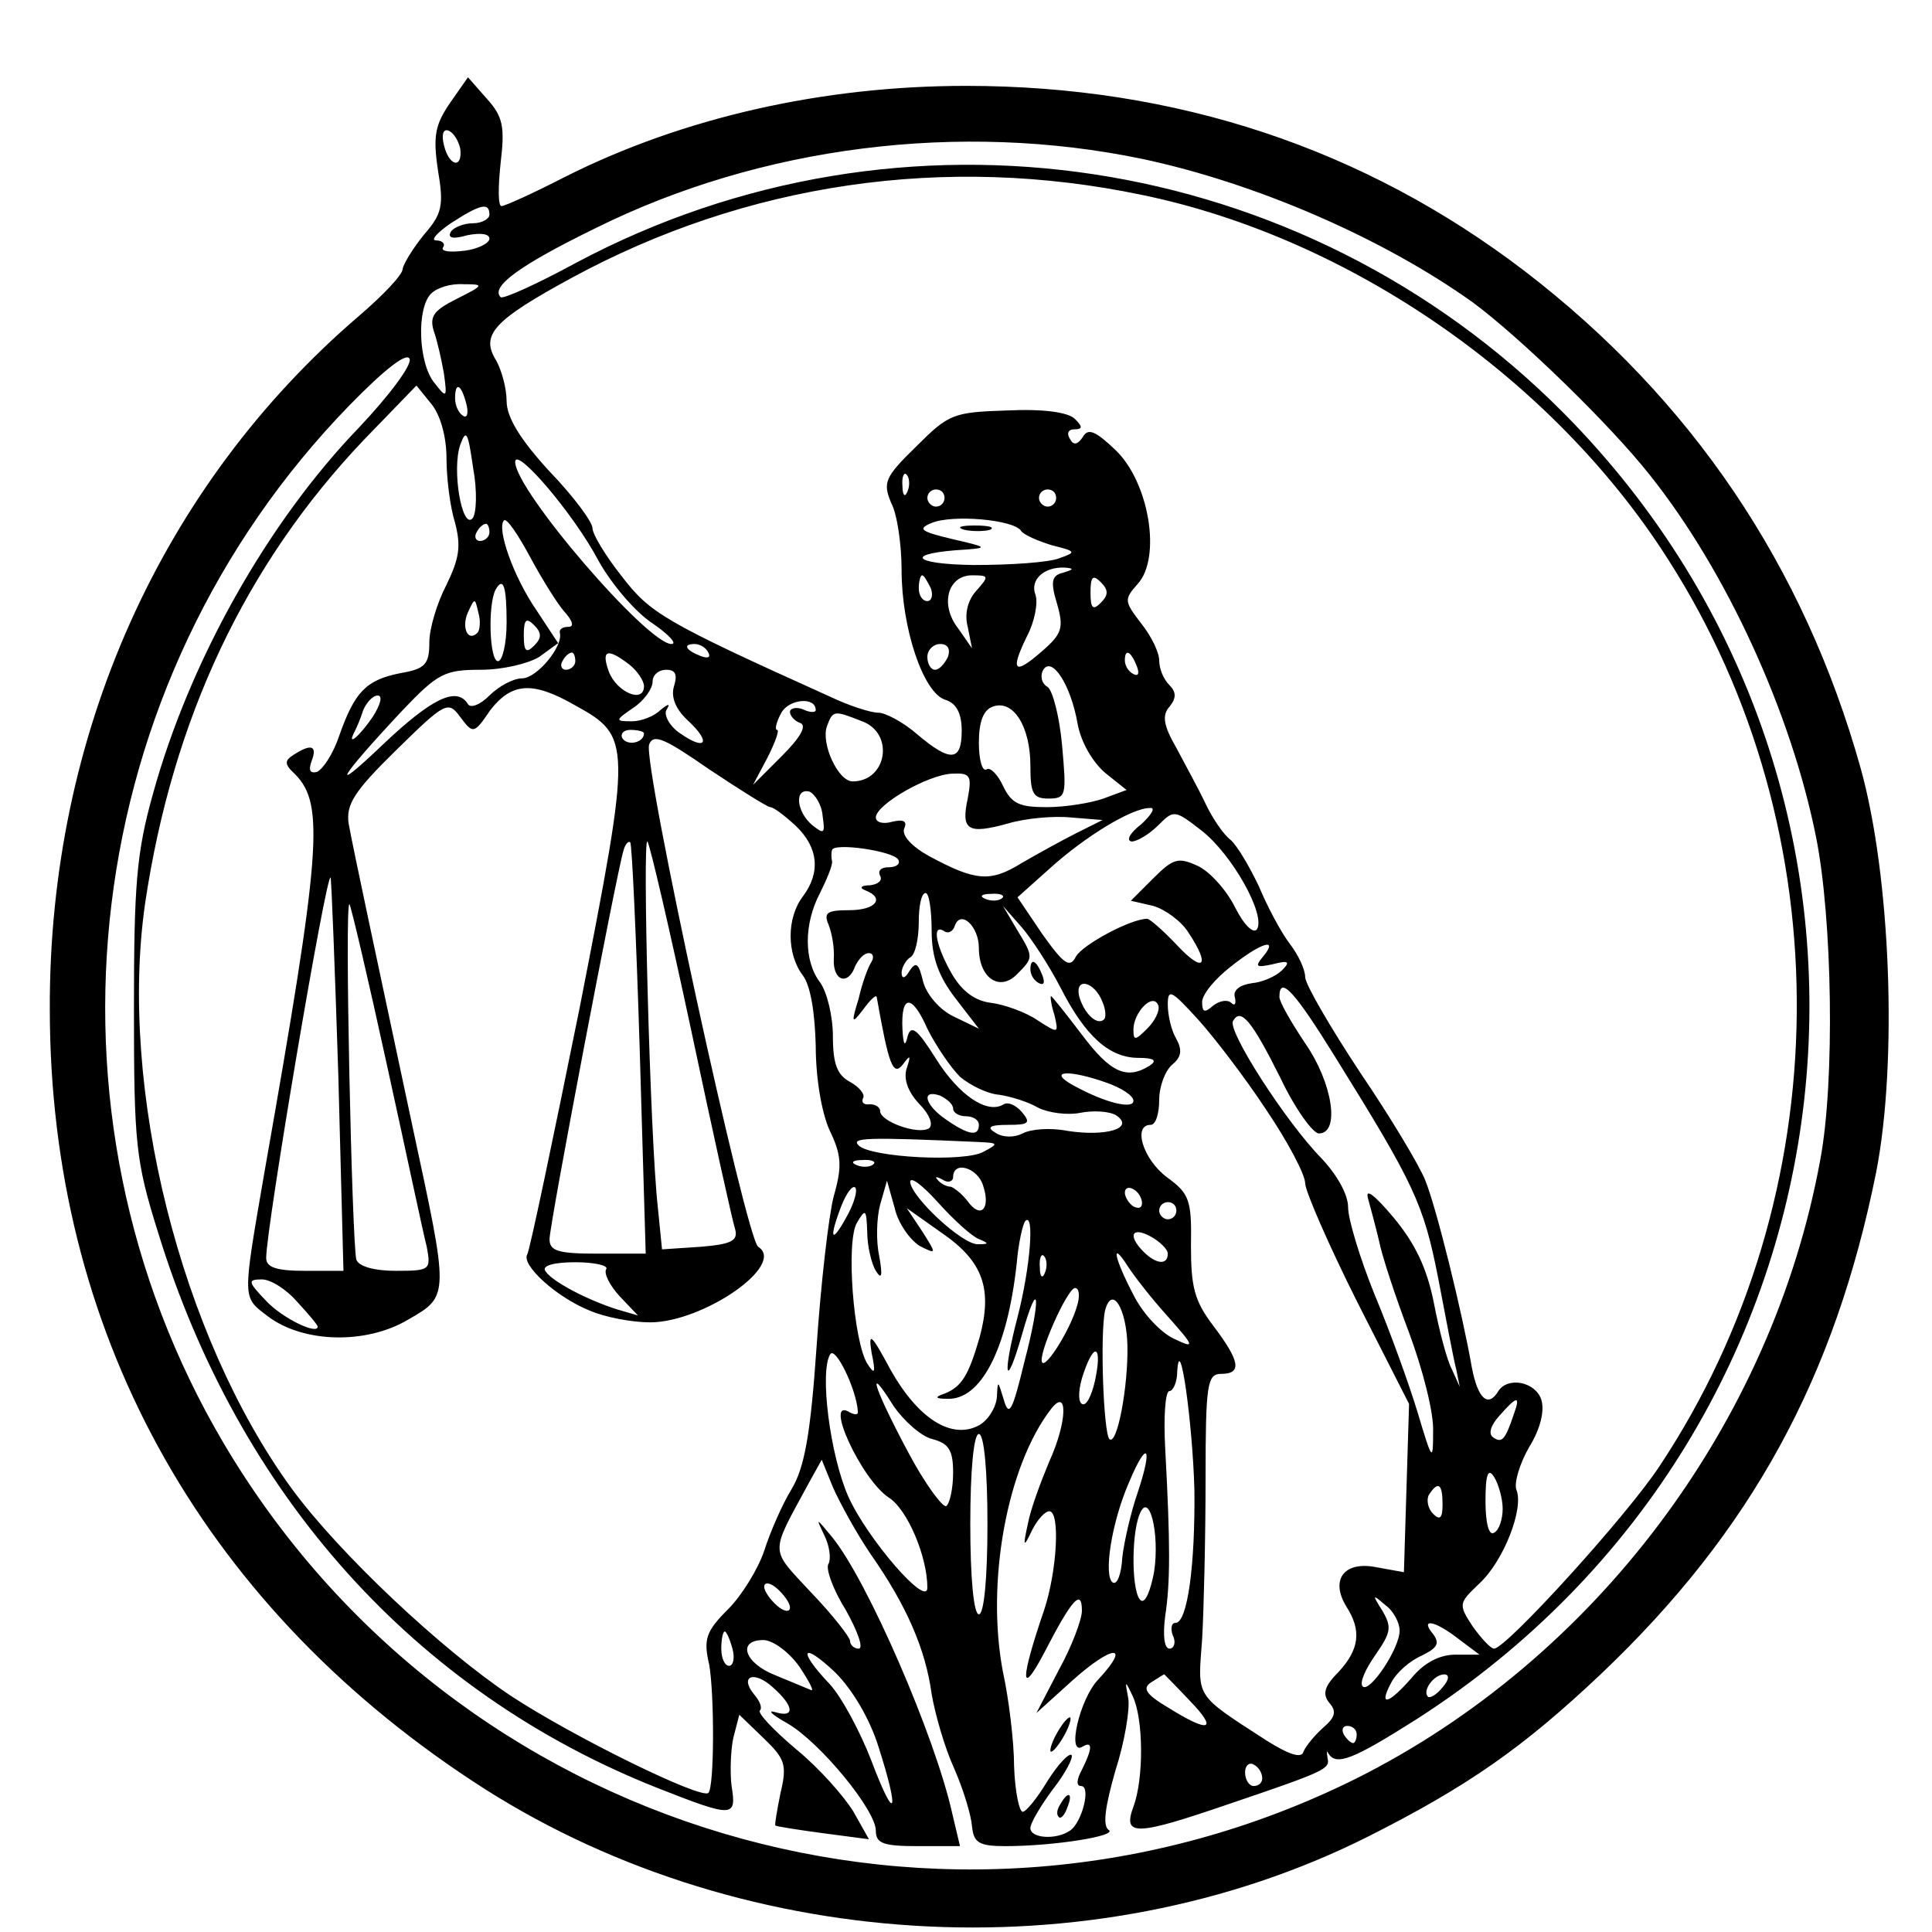 <?xml version="1.0" standalone="no"?>
<!DOCTYPE svg PUBLIC "-//W3C//DTD SVG 20010904//EN"
 "http://www.w3.org/TR/2001/REC-SVG-20010904/DTD/svg10.dtd">
<svg version="1.0" xmlns="http://www.w3.org/2000/svg"
 width="225pt" height="225pt" viewBox="0 0 225 225"
 preserveAspectRatio="xMidYMid meet">
<g transform="translate(0,225) scale(0.1,-0.1)"
fill="#000000" stroke="none">
<path d="M524 2130 c-17 -25 -20 -38 -14 -78 7 -41 5 -51 -16 -75 -13 -16 -24
-34 -25 -40 0 -7 -23 -31 -51 -55 -231 -198 -361 -489 -360 -807 0 -372 173
-689 492 -899 304 -201 720 -227 1043 -65 117 59 181 104 271 189 176 167 273
346 321 585 25 128 17 344 -18 470 -66 236 -197 430 -391 579 -187 143 -406
216 -651 216 -167 0 -330 -37 -467 -106 -37 -19 -70 -34 -74 -34 -4 0 -4 22
-1 50 5 42 3 54 -16 75 l-22 25 -21 -30z m12 -53 c3 -24 -13 -21 -19 4 -3 12
-1 19 5 17 6 -2 12 -12 14 -21z m794 -12 c132 -28 280 -92 385 -167 53 -39
159 -141 207 -202 89 -112 164 -276 193 -421 19 -95 22 -284 5 -375 -56 -308
-263 -583 -542 -722 -474 -235 -1049 -64 -1318 392 -228 387 -168 884 147
1208 42 43 67 62 70 54 3 -7 -24 -43 -59 -80 -106 -110 -197 -271 -240 -427
-19 -68 -22 -105 -22 -250 0 -157 2 -177 28 -260 94 -306 299 -535 581 -647
89 -35 93 -35 87 2 -2 16 -1 42 2 56 l7 27 28 -27 c25 -24 28 -31 20 -64 -4
-20 -7 -37 -6 -38 1 -1 26 -5 56 -9 l53 -7 -18 32 c-11 18 -40 51 -67 73 -26
22 -45 42 -42 45 3 3 0 11 -7 19 -17 21 0 28 22 8 25 -22 26 -36 3 -29 -10 3
-4 -3 14 -13 38 -22 103 -101 103 -125 0 -15 9 -18 49 -18 l49 0 -9 38 c-20
90 -99 272 -140 322 -19 23 -19 23 -9 2 6 -12 8 -27 5 -33 -4 -5 5 -30 20 -54
14 -25 21 -45 15 -45 -5 0 -10 4 -10 9 0 4 -20 30 -45 56 -49 53 -49 43 -3
128 l15 27 13 -32 c8 -18 27 -53 44 -78 42 -60 64 -111 71 -163 4 -23 15 -62
26 -86 11 -25 20 -55 21 -68 2 -19 8 -23 39 -23 56 0 132 12 120 19 -7 5 -4
27 8 69 11 34 17 72 15 84 -4 21 -4 22 5 3 13 -27 13 -97 1 -129 -13 -35 3
-34 111 3 115 39 118 41 115 54 -1 7 -1 9 1 5 9 -15 29 -7 103 40 532 341 614
1074 171 1521 -304 306 -771 377 -1150 175 -46 -25 -86 -43 -88 -40 -12 12 22
37 110 80 193 96 425 125 637 81z m0 -42 c242 -50 479 -214 613 -425 203 -317
199 -740 -10 -1055 -38 -58 -179 -213 -193 -213 -4 0 -15 12 -25 26 -17 26
-16 27 8 50 28 26 52 87 43 109 -3 8 4 31 15 50 13 21 18 42 14 55 -7 21 -39
27 -50 10 -12 -20 -24 -9 -31 28 -11 63 -41 185 -54 217 -6 16 -40 73 -76 126
-35 53 -64 103 -64 111 0 9 -8 26 -18 39 -10 13 -26 43 -36 67 -11 23 -25 47
-33 54 -8 6 -21 25 -29 42 -8 17 -24 46 -34 65 -15 26 -17 38 -8 48 8 10 8 17
0 25 -7 7 -12 19 -12 29 0 9 -9 28 -21 43 -20 26 -20 28 -4 46 28 31 13 119
-26 156 -23 22 -32 26 -38 15 -6 -9 -11 -10 -15 -2 -4 6 -2 11 5 11 10 0 10 3
1 12 -8 8 -37 12 -79 10 -63 -2 -68 -4 -106 -42 -37 -36 -39 -42 -29 -66 7
-13 12 -49 12 -78 0 -67 25 -143 51 -151 13 -4 19 -16 19 -36 0 -36 -13 -37
-52 -4 -16 14 -37 25 -45 25 -9 0 -34 8 -57 19 -193 87 -209 97 -242 140 -19
24 -34 49 -34 56 0 7 -22 37 -50 66 -34 37 -50 63 -50 82 0 15 -6 36 -12 47
-19 30 -3 47 87 96 204 111 436 145 665 97z m-760 -23 c0 -5 -9 -10 -19 -10
-11 0 -23 -5 -26 -10 -4 -7 2 -9 19 -4 15 3 26 2 26 -4 0 -5 -13 -12 -29 -14
-17 -2 -28 -1 -25 4 3 4 -1 8 -8 8 -7 0 1 9 17 20 34 22 45 25 45 10z m-38
-98 c-26 -13 -32 -20 -27 -37 4 -11 9 -33 12 -50 4 -29 3 -29 -11 -11 -19 23
-21 87 -4 104 7 7 23 12 38 11 24 0 24 -1 -8 -17z m-12 -186 c0 -22 4 -56 10
-75 7 -27 5 -41 -10 -72 -11 -21 -20 -51 -20 -67 0 -26 -5 -31 -34 -36 -40 -8
-53 -22 -71 -73 -7 -21 -19 -39 -26 -42 -8 -2 -10 2 -6 13 7 18 -1 20 -21 7
-11 -7 -11 -11 2 -23 34 -35 30 -89 -36 -463 -26 -151 -26 -145 4 -168 41 -31
114 -33 163 -4 49 28 48 27 5 227 -40 188 -68 318 -74 351 -3 22 6 37 55 85
58 57 61 58 75 39 15 -20 16 -20 35 8 25 32 49 34 98 6 67 -37 67 -41 6 -353
-31 -153 -58 -282 -61 -287 -7 -12 33 -49 72 -65 18 -8 50 -14 71 -14 62 0
159 67 126 88 -14 9 -135 564 -127 585 5 13 18 7 70 -29 36 -24 68 -44 71 -44
4 0 17 -10 30 -22 26 -25 29 -54 8 -82 -19 -25 -19 -67 0 -92 9 -12 14 -43 15
-82 0 -38 7 -78 16 -98 14 -29 15 -42 5 -77 -6 -23 -15 -102 -20 -175 -7 -102
-14 -141 -29 -166 -11 -18 -25 -50 -32 -72 -7 -21 -26 -52 -42 -68 -26 -26
-29 -35 -22 -65 6 -35 6 -142 -1 -149 -8 -8 -157 65 -230 113 -81 54 -200 166
-255 241 -130 178 -202 467 -171 682 32 215 117 395 255 540 l61 63 17 -21
c11 -13 18 -39 18 -64z m23 64 c3 -11 1 -18 -4 -14 -5 3 -9 12 -9 20 0 20 7
17 13 -6z m7 -134 c-12 -12 -24 57 -14 86 7 19 9 15 15 -27 5 -27 4 -54 -1
-59z m147 -49 c15 -27 43 -60 63 -73 19 -13 29 -24 22 -24 -28 0 -182 179
-182 212 0 19 68 -60 97 -115z m360 81 c-3 -8 -6 -5 -6 6 -1 11 2 17 5 13 3
-3 4 -12 1 -19z m43 -8 c0 -5 -4 -10 -10 -10 -5 0 -10 5 -10 10 0 6 5 10 10
10 6 0 10 -4 10 -10z m130 0 c0 -5 -4 -10 -10 -10 -5 0 -10 5 -10 10 0 6 5 10
10 10 6 0 10 -4 10 -10z m-573 -132 c10 -11 12 -18 5 -18 -7 0 -11 -3 -10 -7
4 -16 -27 -53 -44 -53 -10 0 -27 -9 -38 -20 -11 -11 -22 -15 -25 -10 -13 21
-42 7 -99 -47 -65 -62 -51 -39 23 40 41 43 49 47 91 47 25 0 55 7 68 15 l22
16 -25 38 c-27 39 -47 96 -38 105 3 3 16 -16 30 -42 14 -26 32 -55 40 -64z
m532 94 c3 -5 20 -12 36 -17 28 -7 29 -8 9 -15 -12 -5 -57 -8 -100 -8 -74 1
-81 14 -9 18 26 2 24 3 -15 12 -38 9 -42 12 -25 19 24 10 95 4 104 -9z m-619
-2 c0 -5 -5 -10 -11 -10 -5 0 -7 5 -4 10 3 6 8 10 11 10 2 0 4 -4 4 -10z m668
-47 c-13 -3 -15 -10 -7 -36 8 -28 6 -35 -17 -55 -33 -29 -38 -24 -18 17 9 17
13 39 10 48 -7 18 10 33 34 32 11 -1 11 -2 -2 -6z m-154 -18 c3 -8 1 -15 -4
-15 -6 0 -10 7 -10 15 0 8 2 15 4 15 2 0 6 -7 10 -15z m53 -3 c-10 -11 -14
-27 -10 -42 l5 -25 -16 23 c-22 28 -12 62 16 62 20 0 20 -1 5 -18z m145 -14
c-9 -9 -12 -7 -12 12 0 19 3 21 12 12 9 -9 9 -15 0 -24z m-692 -23 c0 -25 -5
-45 -10 -45 -10 0 -12 65 -3 83 9 16 13 5 13 -38z m-34 -12 c-11 -11 -19 6
-11 24 8 17 8 17 12 0 3 -10 2 -21 -1 -24z m66 -15 c-9 -9 -12 -7 -12 12 0 19
3 21 12 12 9 -9 9 -15 0 -24z m203 -8 c3 -6 -1 -7 -9 -4 -18 7 -21 14 -7 14 6
0 13 -4 16 -10z m279 -5 c-4 -8 -10 -15 -15 -15 -5 0 -9 7 -9 15 0 8 7 15 15
15 9 0 12 -6 9 -15z m-434 -5 c0 -5 -5 -10 -11 -10 -5 0 -7 5 -4 10 3 6 8 10
11 10 2 0 4 -4 4 -10z m63 -4 c9 -7 17 -19 17 -25 0 -21 -32 -7 -41 17 -9 25
-2 28 24 8z m591 -2 c3 -8 2 -12 -4 -9 -6 3 -10 10 -10 16 0 14 7 11 14 -7z
m-69 -67 c4 -22 18 -45 32 -57 l25 -20 -27 -10 c-14 -5 -44 -10 -66 -10 -32 0
-41 4 -51 25 -6 13 -15 22 -19 19 -5 -3 -9 11 -9 31 0 24 5 38 16 42 24 9 44
-23 44 -69 0 -32 3 -38 21 -38 21 0 21 4 16 61 -3 34 -11 65 -17 69 -7 4 -9
13 -5 20 10 16 32 -17 40 -63z m-470 44 c-4 -13 2 -27 16 -40 28 -26 21 -36
-9 -15 -12 8 -19 21 -16 27 5 8 3 8 -7 0 -7 -7 -22 -13 -33 -13 -20 0 -20 1 2
16 12 8 22 22 22 30 0 8 7 14 16 14 11 0 13 -6 9 -19z m-351 -36 c-15 -22 -31
-36 -21 -17 2 4 7 15 10 25 4 9 11 17 17 17 6 0 3 -11 -6 -25z m516 8 c0 -3
-7 -3 -15 1 -8 3 -15 1 -15 -3 0 -5 6 -11 12 -13 8 -3 0 -17 -21 -38 l-34 -34
17 32 c9 18 14 32 11 32 -3 0 -1 9 5 20 9 16 40 19 40 3z m54 -13 c38 -14 29
-70 -11 -70 -17 0 -37 44 -30 64 7 19 8 19 41 6z m-254 -14 c0 -11 -19 -15
-25 -6 -3 5 1 10 9 10 9 0 16 -2 16 -4z m377 -76 c-8 -37 0 -42 47 -29 20 6
53 9 73 7 l37 -3 -30 -15 c-16 -8 -45 -24 -64 -35 -37 -23 -54 -21 -108 8 -20
11 -32 24 -29 32 4 9 -1 11 -14 8 -10 -3 -19 -1 -19 5 0 15 61 50 89 51 21 1
23 -2 18 -29z m-169 -20 c3 -21 2 -22 -12 -11 -19 16 -21 44 -3 39 6 -3 14
-15 15 -28z m371 -10 c-13 -10 -18 -19 -11 -20 6 0 20 8 31 19 18 18 19 18 50
-6 36 -28 75 -98 65 -115 -4 -6 -15 4 -26 26 -10 20 -30 42 -44 48 -22 10 -28
8 -51 -15 l-26 -26 26 -6 c14 -4 33 -18 41 -31 26 -39 18 -48 -13 -15 -16 17
-32 31 -35 31 -19 0 -75 -30 -83 -44 -7 -14 -14 -9 -39 26 l-29 43 38 34 c41
37 95 70 116 70 7 1 3 -7 -10 -19z m-584 -262 l7 -238 -56 0 c-46 0 -56 3 -56
17 0 17 78 426 86 452 2 8 6 12 8 10 2 -2 7 -111 11 -241z m60 22 c25 -118 48
-222 51 -231 4 -14 -4 -18 -40 -21 l-45 -3 -5 50 c-9 81 -18 431 -12 425 3 -4
26 -103 51 -220z m241 199 c3 -5 -2 -9 -11 -9 -9 0 -13 -4 -10 -10 3 -5 -2
-10 -12 -11 -10 0 -13 -3 -5 -6 23 -9 12 -23 -19 -23 -26 0 -30 -3 -24 -17 4
-10 7 -28 6 -40 -1 -26 17 -31 25 -8 4 8 10 15 16 15 5 0 6 -5 3 -10 -4 -6
-11 -25 -15 -43 -9 -29 -8 -30 5 -13 8 11 15 18 16 15 14 -79 19 -94 31 -78 8
11 9 10 4 -5 -4 -12 1 -27 14 -41 13 -13 17 -25 12 -29 -13 -8 -57 8 -57 20 0
5 -6 8 -12 8 -7 -1 -10 2 -8 7 3 4 -4 13 -15 19 -15 8 -20 21 -20 53 0 24 -7
52 -15 63 -19 25 -19 68 0 104 8 16 15 33 14 37 -1 4 -1 10 0 13 2 9 71 -1 77
-11z m-652 -251 l6 -228 -45 0 c-33 0 -45 4 -45 15 0 35 70 449 75 443 1 -2 5
-105 9 -230z m691 168 c0 -31 8 -53 28 -79 l27 -35 -29 14 c-17 8 -32 26 -36
41 -5 21 -8 24 -16 12 -5 -9 -9 -9 -9 -2 0 6 5 15 10 18 6 3 10 22 10 41 0 19
3 34 8 34 4 0 7 -20 7 -44z m82 38 c-3 -3 -12 -4 -19 -1 -8 3 -5 6 6 6 11 1
17 -2 13 -5z m-716 -196 c22 -100 42 -195 46 -210 5 -27 4 -28 -36 -28 -25 0
-43 5 -46 13 -5 18 -14 419 -8 414 2 -3 22 -88 44 -189z m784 92 c29 -57 57
-82 91 -82 18 0 22 -3 13 -9 -27 -17 -46 -8 -79 36 -19 25 -35 45 -36 45 -1 0
0 -10 4 -22 5 -22 5 -22 -20 -6 -13 9 -38 18 -53 20 -19 2 -34 13 -46 33 -19
33 -24 59 -10 51 5 -4 11 -1 13 6 7 19 28 -1 28 -26 0 -35 24 -51 44 -31 20
20 20 20 0 53 l-16 27 22 -25 c12 -14 32 -45 45 -70z m236 36 c-10 -12 -8 -13
11 -9 19 5 21 3 11 -7 -7 -7 -23 -14 -35 -15 -14 -2 -22 -8 -20 -16 2 -8 0
-11 -4 -7 -4 4 -13 3 -21 -3 -10 -9 -13 -8 -13 4 0 9 15 27 33 41 35 28 57 35
38 12z m-187 -53 c4 -9 4 -18 2 -20 -8 -8 -23 6 -29 26 -6 24 18 18 27 -6z
m191 -126 c25 -37 45 -75 45 -85 0 -9 27 -71 60 -137 l61 -120 -3 -98 -3 -98
-33 6 c-37 7 -53 -15 -34 -46 18 -28 15 -50 -9 -76 -17 -17 -19 -26 -11 -36 9
-10 7 -17 -7 -29 -10 -9 -20 -21 -23 -28 -2 -8 -16 -4 -43 13 -85 55 -80 49
-75 118 2 35 4 119 4 187 0 110 2 122 18 122 25 0 22 15 -9 56 -22 29 -26 45
-26 93 1 54 -2 61 -28 80 -28 21 -40 61 -19 61 6 0 10 13 10 29 0 16 7 34 15
41 11 9 12 17 5 30 -6 10 -10 28 -10 40 0 19 4 17 35 -17 19 -21 55 -68 80
-106z m80 62 c92 -148 103 -171 120 -258 9 -47 18 -95 21 -106 l4 -20 -9 20
c-6 11 -15 46 -21 77 -8 41 -22 70 -47 100 -21 25 -33 35 -30 23 3 -11 9 -33
13 -50 3 -16 19 -65 35 -107 16 -43 29 -94 28 -115 0 -36 -1 -35 -18 22 -10
33 -32 94 -50 137 -17 42 -31 88 -31 102 0 15 -13 38 -31 57 -42 43 -110 149
-103 160 9 16 22 0 55 -66 17 -36 38 -65 45 -65 25 0 16 59 -16 105 -16 24
-30 48 -30 54 0 26 18 6 65 -70z m-437 -23 c12 -10 32 -20 46 -21 13 -2 33 -8
45 -15 12 -6 34 -9 49 -6 15 3 34 2 42 -3 22 -15 -12 -25 -57 -18 -20 4 -43 2
-52 -3 -10 -5 -23 -5 -32 1 -10 6 -7 9 15 9 24 0 27 2 16 15 -7 8 -16 12 -21
9 -19 -12 -52 10 -79 53 -22 35 -29 40 -33 26 -3 -13 -5 -10 -6 8 -2 41 11 42
29 1 10 -20 27 -45 38 -56z m218 56 c-14 -14 -16 -14 -16 -1 0 20 23 44 29 28
2 -6 -4 -18 -13 -27z m-47 -63 c17 -6 31 -15 31 -21 0 -10 -32 -3 -70 18 -31
17 -6 19 39 3z m-179 -30 c0 -5 7 -9 15 -9 8 0 15 -4 15 -10 0 -14 -12 -12
-38 6 -25 17 -30 36 -7 28 8 -4 15 -10 15 -15z m30 -39 c23 -1 23 -2 6 -11
-21 -13 -132 -7 -146 7 -9 9 7 10 140 4z m-123 -26 c-3 -3 -12 -4 -19 -1 -8 3
-5 6 6 6 11 1 17 -2 13 -5z m128 -25 c9 -27 -3 -39 -18 -18 -7 9 -16 16 -20
17 -5 0 -12 4 -15 8 -4 4 -1 4 6 0 6 -4 12 -2 12 3 0 20 29 11 35 -10z m-5
-62 c12 -5 12 -6 -1 -6 -18 -1 -79 56 -79 73 1 6 15 -5 33 -25 18 -20 39 -39
47 -42z m-154 26 c-18 -33 -21 -26 -6 13 6 15 13 24 16 21 3 -3 -1 -18 -10
-34z m85 -34 c20 -10 20 -10 3 17 l-18 27 41 -29 c48 -33 59 -65 44 -121 -13
-45 -21 -58 -41 -66 -12 -4 -11 -6 3 -6 39 -2 70 57 81 157 2 24 7 46 10 50
11 11 6 -54 -9 -112 -18 -69 -14 -87 5 -21 20 71 23 45 3 -31 -14 -58 -18 -65
-24 -44 -7 23 -7 23 -8 3 -1 -12 -10 -27 -21 -33 -32 -17 -71 8 -103 65 -22
41 -26 45 -22 20 5 -24 4 -27 -5 -13 -16 26 -25 142 -12 164 10 17 11 16 12
-11 0 -16 5 -37 10 -45 7 -11 8 -6 4 17 -4 18 -3 45 1 60 l8 28 9 -32 c4 -18
18 -37 29 -44z m259 50 c0 -6 -4 -7 -10 -4 -5 3 -10 11 -10 16 0 6 5 7 10 4 6
-3 10 -11 10 -16z m40 -9 c0 -5 -4 -10 -10 -10 -5 0 -10 5 -10 10 0 6 5 10 10
10 6 0 10 -4 10 -10z m-10 -50 c0 -14 -14 -12 -28 2 -19 19 -14 30 8 18 11 -6
20 -15 20 -20z m-143 -22 c-3 -8 -6 -5 -6 6 -1 11 2 17 5 13 3 -3 4 -12 1 -19z
m142 -50 c33 -37 33 -39 8 -27 -15 7 -36 29 -47 51 -22 42 -27 65 -7 34 7 -11
27 -37 46 -58z m-653 54 c-3 -5 4 -19 16 -32 l21 -22 -24 7 c-35 11 -77 33
-84 45 -4 6 10 10 35 10 23 0 39 -4 36 -8z m-360 -38 c13 -14 24 -27 24 -29 0
-10 -42 10 -61 31 -20 21 -21 24 -4 24 10 0 28 -11 41 -26z m908 -6 c-8 -27
-35 -70 -40 -65 -7 6 29 87 38 87 5 0 6 -10 2 -22z m59 -45 c1 -48 -12 -117
-21 -109 -7 8 -11 123 -5 150 8 30 25 2 26 -41z m-314 -76 c1 -5 -3 -5 -9 -2
-32 20 13 -78 45 -99 22 -14 45 -69 45 -105 0 -24 -70 57 -92 106 -21 47 -34
146 -21 166 6 9 30 -40 32 -66z m276 34 c-4 -17 -10 -29 -15 -26 -5 3 -4 19 2
36 13 38 22 31 13 -10z m116 -126 c1 -87 -8 -155 -22 -155 -5 0 -6 -7 -3 -15
4 -8 1 -15 -4 -15 -6 0 -8 15 -5 38 6 39 6 84 0 195 -2 37 0 67 5 67 4 0 9 10
9 23 3 48 18 -62 20 -138z m-305 59 c19 -5 24 -13 24 -39 0 -19 -4 -36 -8 -39
-4 -2 -25 26 -45 64 -40 75 -49 105 -16 52 12 -17 32 -35 45 -38z m136 -26
c-10 -24 -22 -56 -25 -73 -6 -27 -5 -28 5 -7 6 12 15 22 20 22 13 0 9 -70 -6
-115 -28 -82 -28 -103 0 -50 32 62 44 76 44 49 0 -10 -12 -42 -27 -69 l-26
-50 42 38 c47 42 69 43 30 1 -22 -23 -37 -90 -18 -78 12 7 11 -3 -1 -27 -6
-11 -7 -19 -1 -19 12 0 1 -43 -13 -52 -16 -11 -46 -9 -46 3 0 6 12 26 26 45
15 19 24 37 22 40 -3 3 -16 -11 -28 -30 -12 -20 -25 -36 -29 -36 -4 0 -9 24
-10 53 0 28 -6 78 -13 110 -20 105 5 240 56 306 20 26 19 -15 -2 -61z m541 55
c-10 -30 -14 -34 -24 -27 -6 4 -3 14 7 25 21 24 25 24 17 2z m-613 -128 c0
-63 -4 -105 -10 -105 -6 0 -10 42 -10 105 0 63 4 105 10 105 6 0 10 -42 10
-105z m175 37 c-8 -23 -16 -58 -18 -76 -1 -19 -6 -32 -11 -29 -11 7 -2 69 19
117 21 50 28 42 10 -12z m425 -19 c0 -12 -4 -25 -10 -28 -6 -4 -10 11 -10 37
0 31 3 39 10 28 5 -8 10 -25 10 -37z m-70 5 c0 -16 -3 -19 -11 -11 -6 6 -8 16
-5 22 11 17 16 13 16 -11z m-336 -79 c-4 -21 -10 -36 -15 -33 -11 6 -12 75 -2
100 11 29 24 -21 17 -67z m-424 -41 c0 -6 -7 -5 -15 2 -8 7 -15 17 -15 22 0 6
7 5 15 -2 8 -7 15 -17 15 -22z m710 -27 c0 -21 -35 -73 -43 -65 -4 4 3 20 15
37 18 26 19 32 8 51 -12 19 -12 20 3 7 10 -7 17 -21 17 -30z m69 -10 l24 -18
-28 0 c-19 0 -37 -10 -51 -27 -27 -31 -39 -34 -24 -6 6 12 22 26 36 32 18 9
21 14 13 25 -16 19 2 16 30 -6z m-846 -11 c3 -11 1 -20 -4 -20 -5 0 -9 9 -9
20 0 11 2 20 4 20 2 0 6 -9 9 -20z m78 -21 c12 -18 18 -30 13 -27 -5 2 -24 10
-41 17 -36 14 -45 41 -14 41 11 0 30 -14 42 -31z m92 -93 c25 -78 20 -91 -8
-17 -13 34 -35 75 -49 90 -38 40 -32 50 7 13 20 -20 40 -54 50 -86z m362 54
c34 -35 24 -39 -24 -9 -27 16 -31 23 -20 30 8 5 14 9 15 9 0 0 13 -13 29 -30z
m295 15 c-7 -9 -15 -13 -17 -11 -7 7 7 26 19 26 6 0 6 -6 -2 -15z m-100 -55
c0 -5 -2 -10 -4 -10 -3 0 -8 5 -11 10 -3 6 -1 10 4 10 6 0 11 -4 11 -10z
m-110 -51 c0 -5 -4 -9 -10 -9 -5 0 -10 7 -10 16 0 8 5 12 10 9 6 -3 10 -10 10
-16z"/>
<path d="M1123 1633 c9 -2 23 -2 30 0 6 3 -1 5 -18 5 -16 0 -22 -2 -12 -5z"/>
<path d="M1200 1121 c0 -6 4 -13 10 -16 6 -3 7 1 4 9 -7 18 -14 21 -14 7z"/>
<path d="M1230 230 c-6 -11 -8 -20 -6 -20 3 0 10 9 16 20 6 11 8 20 6 20 -3 0
-10 -9 -16 -20z"/>
<path d="M1235 149 c-4 -6 -5 -12 -2 -15 2 -3 7 2 10 11 7 17 1 20 -8 4z"/>
</g>
</svg>
